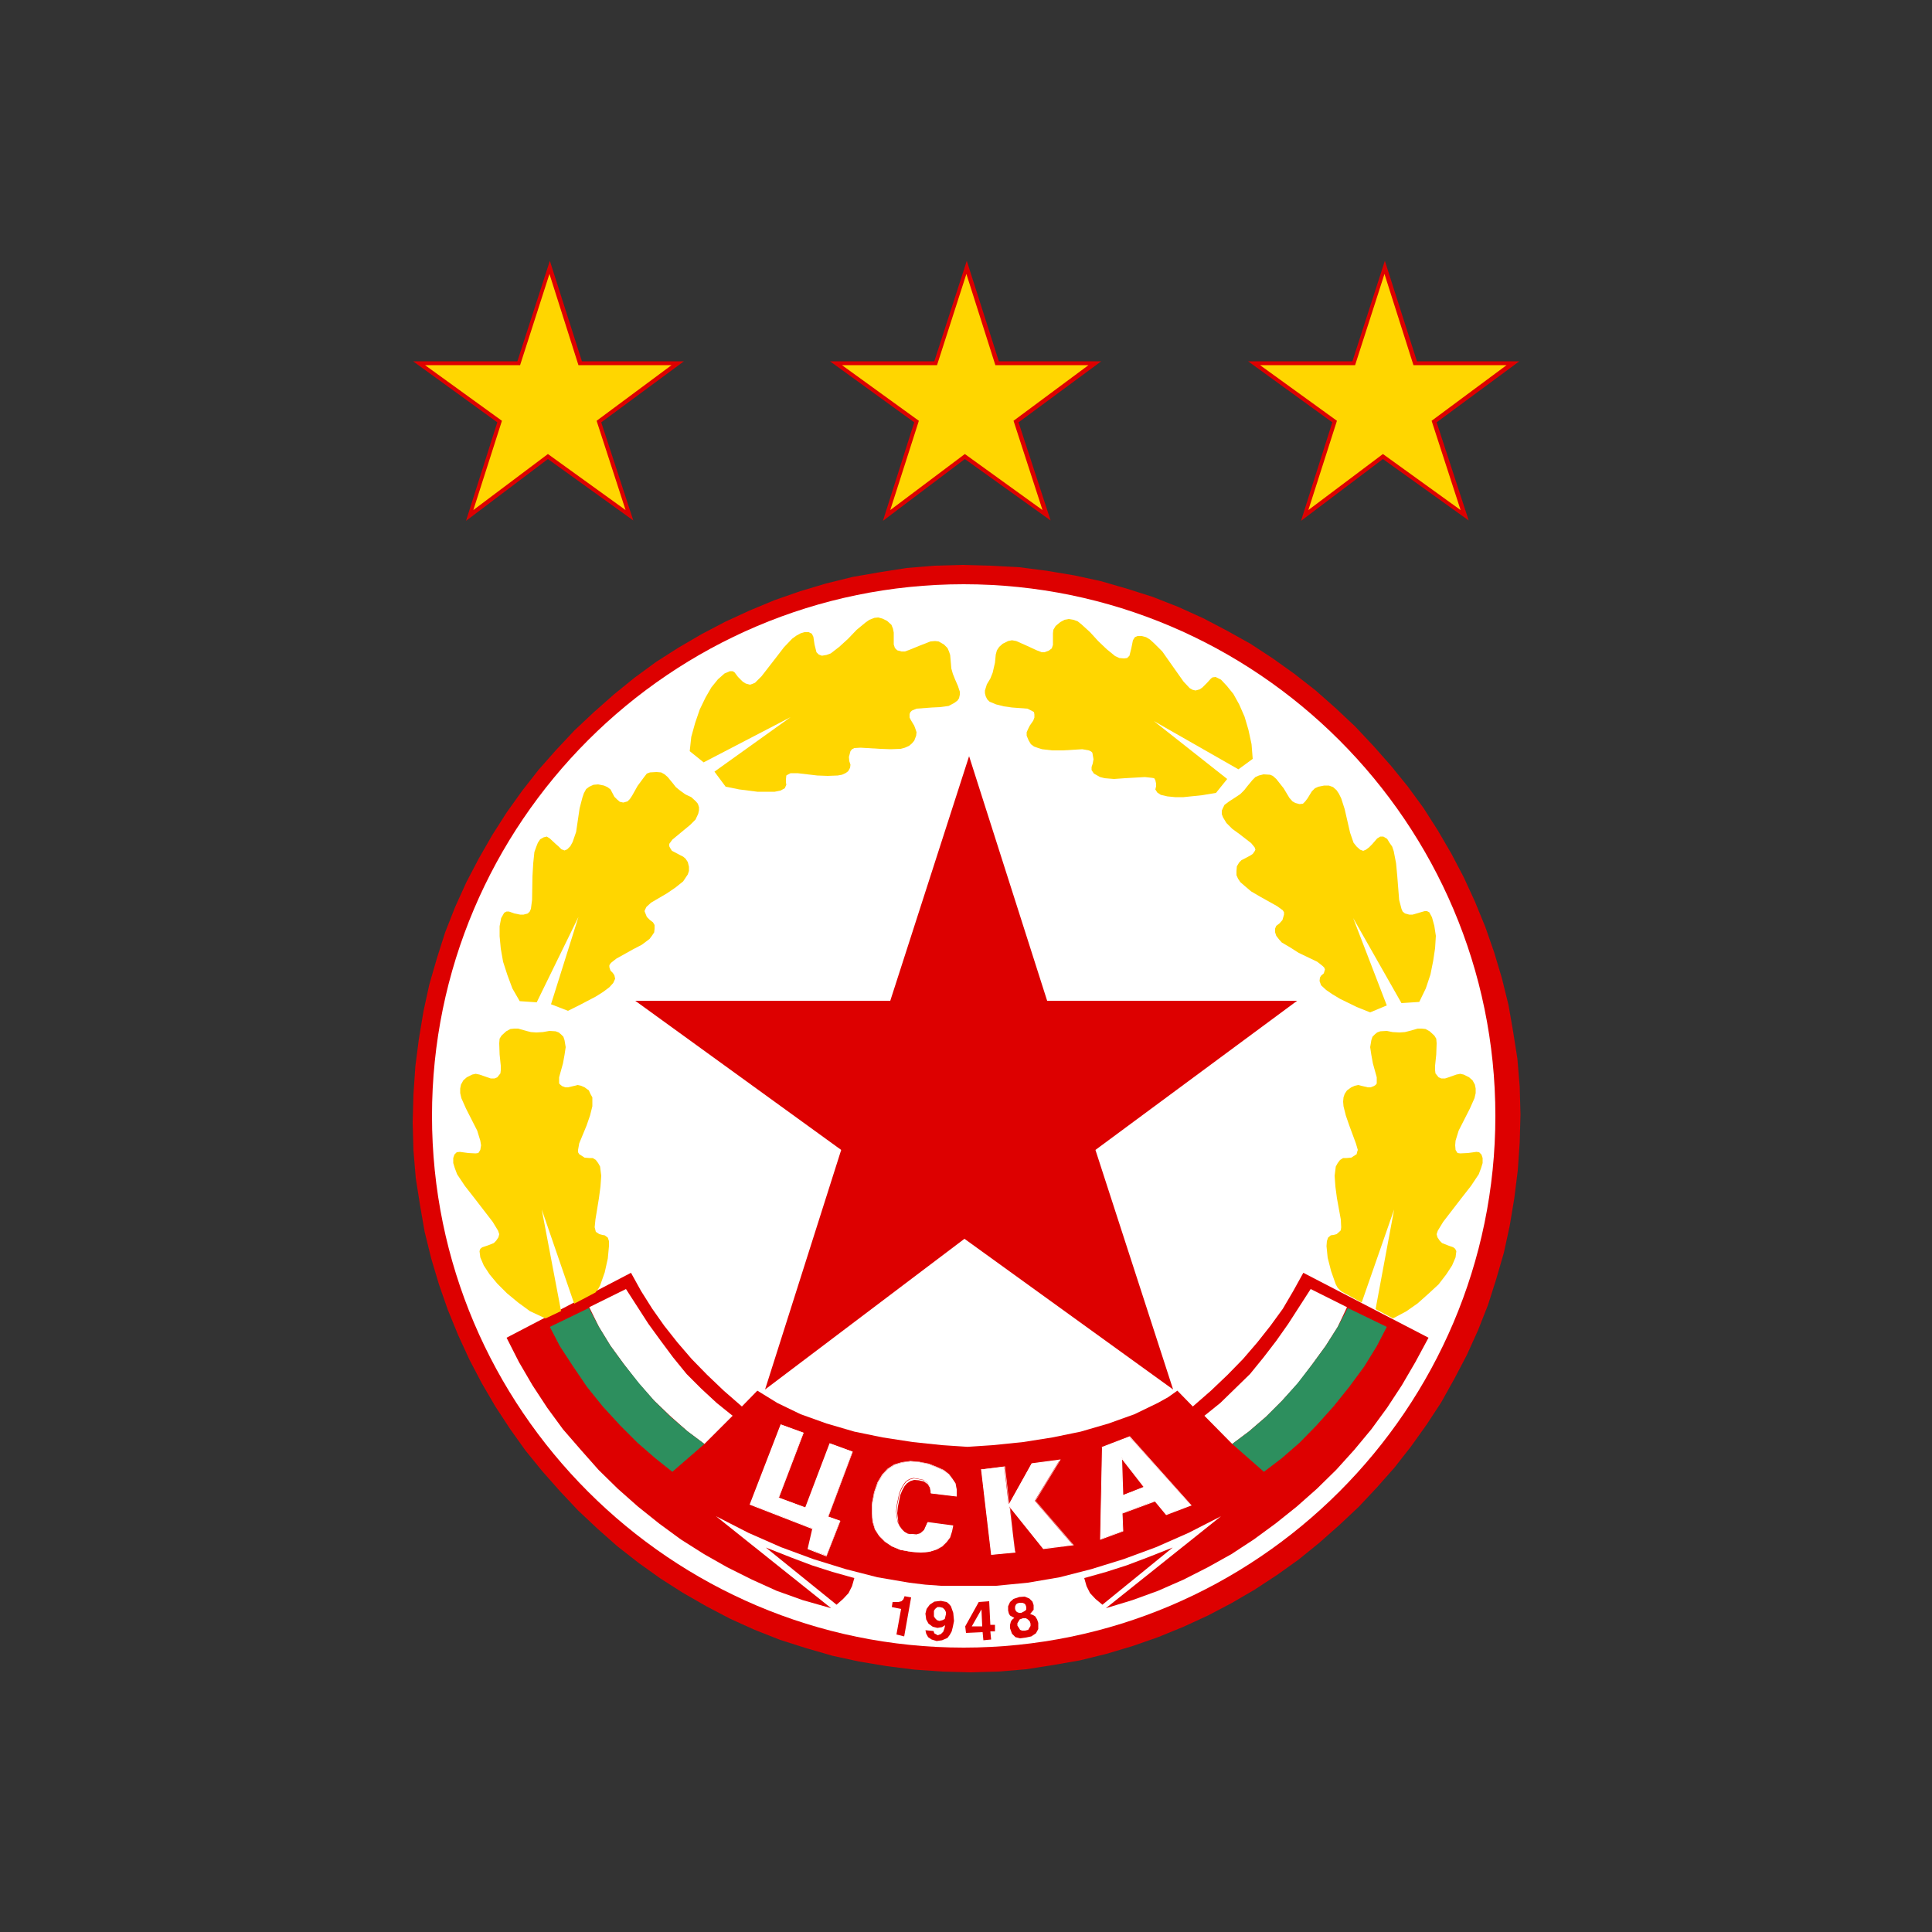 <?xml version="1.0" encoding="utf-8"?>
<!-- Generator: Adobe Illustrator 19.0.0, SVG Export Plug-In . SVG Version: 6.00 Build 0)  -->
<svg version="1.1" id="Layer_1" xmlns="http://www.w3.org/2000/svg" xmlns:xlink="http://www.w3.org/1999/xlink" x="0px" y="0px"
	 viewBox="0 0 500 500" style="enable-background:new 0 0 500 500;" xml:space="preserve">
<rect x="0" y="0" width="500" height="500" fill="#333333" stroke="none"/>
<style type="text/css">
	.st0{fill:#DD0000;}
	.st1{fill:#FFFFFF;}
	.st2{fill:#2D8F5E;}
	.st3{fill:#FFD600;}
</style>
<g id="XMLID_1_">
	<path id="XMLID_5_" class="st0" d="M256.3,146.4l-7.3-0.2l-7.2,0.2l-7.2,0.6l-7,1.1l-6.9,1.2l-6.9,1.7l-6.7,2l-6.6,2.3L194,158
		l-6.3,2.9l-6.1,3.2l-6,3.5l-5.8,3.7l-5.6,4.1l-5.3,4.3l-5.2,4.6l-5,4.7l-4.7,5l-4.6,5.2l-4.3,5.5l-4,5.6l-3.7,5.8l-3.5,6.1
		l-3.2,6.1l-2.9,6.4l-2.6,6.6l-2.1,6.6l-2,6.9l-1.5,6.9l-1.2,7.2l-0.9,7l-0.5,7.3l-0.2,7.3l0.2,7.2l0.6,7.2l1.1,7l1.2,6.9l1.7,6.9
		l2,6.7l2.3,6.6l2.7,6.6l2.9,6.3l3.2,6.1l3.5,6l3.8,5.8l4,5.6l4.3,5.3l4.6,5.2l4.7,5l5,4.7l5.2,4.6l5.5,4.3l5.6,4l5.8,3.7l6.1,3.5
		l6.1,3.2l6.4,2.9l6.6,2.6l6.6,2.1l6.9,2l6.9,1.5l7.2,1.2l7.2,0.9l7.2,0.5l7.3,0.2l7.2-0.2l7.2-0.6l7-1.1l6.9-1.2l6.9-1.7l6.7-2
		l6.6-2.3l6.6-2.7l6.3-2.9l6.1-3.2l6-3.5l5.8-3.8l5.6-4l5.3-4.3l5.2-4.6l5-4.7l4.7-5l4.6-5.2l4.3-5.5l4-5.6l3.8-5.8l3.4-6.1l3.2-6.1
		l2.9-6.4l2.6-6.6l2.1-6.6l2-6.9l1.5-6.9l1.2-7.2l0.9-7.2l0.5-7.2l0.2-7.3l-0.2-7.2l-0.6-7.2l-1.1-7l-1.2-6.9l-1.7-6.9l-2-6.7
		l-2.3-6.6l-2.7-6.6l-2.9-6.3l-3.2-6.1l-3.5-6l-3.7-5.8l-4.1-5.6l-4.3-5.3l-4.6-5.2l-4.7-5l-5-4.7l-5.2-4.6l-5.5-4.3l-5.6-4
		l-5.8-3.8l-6.1-3.4l-6.1-3.2l-6.4-2.9l-6.6-2.6l-6.6-2.1l-6.9-2l-6.9-1.5l-7.2-1.2l-7-0.9L256.3,146.4z M256,151.9l-6.9-0.2l-7,0.3
		l-6.9,0.6l-6.7,0.9l-6.7,1.2l-6.6,1.5l-6.4,2l-6.4,2.3l-6.1,2.4l-6.1,2.7l-6,3.2l-5.6,3.4l-5.6,3.5l-5.3,4l-5.2,4.1l-5,4.4
		l-4.7,4.6l-4.6,4.7l-4.4,5l-4,5.3l-4,5.3l-3.5,5.6l-3.4,5.8l-3.1,6l-2.7,6.1l-2.4,6.3l-2.1,6.4l-1.8,6.6l-1.5,6.6l-1.2,6.9
		l-0.9,6.9l-0.5,7l-0.2,6.9l0.3,7l0.6,6.9l0.9,6.7l1.2,6.7l1.7,6.6l1.8,6.4l2.3,6.4l2.4,6.1l2.7,6.1l3.2,6l3.4,5.6l3.7,5.6l3.8,5.3
		l4.1,5.2l4.4,5l4.6,4.7l4.7,4.6l5,4.4l5.3,4l5.3,4l5.6,3.5l5.8,3.4l6,3.1l6.1,2.7l6.3,2.4l6.4,2.1l6.6,1.8l6.6,1.5l6.9,1.2l6.9,0.9
		l7,0.5l6.9,0.2l7-0.3l6.9-0.6l6.7-0.9l6.7-1.2l6.6-1.7l6.4-1.8l6.4-2.3l6.1-2.4l6.1-2.7l6-3.2l5.6-3.4l5.6-3.7l5.3-3.8l5.2-4.1
		l5-4.4l4.7-4.6l4.6-4.7l4.4-5l4.1-5.3l3.8-5.3l3.5-5.6l3.4-5.8l3.1-6l2.7-6.1l2.4-6.3l2.3-6.4l1.8-6.6l1.5-6.6l1.1-6.9l0.9-6.9
		l0.5-7l0.2-6.9l-0.3-7l-0.6-6.9l-0.9-6.7l-1.2-6.7l-1.5-6.6l-2-6.4l-2.3-6.4l-2.4-6.1l-2.7-6.1l-3.2-6l-3.4-5.6l-3.5-5.6l-4-5.3
		l-4.1-5.2l-4.4-5l-4.6-4.7l-4.7-4.6l-5-4.4l-5.3-4.1l-5.3-3.8l-5.6-3.5l-5.8-3.4l-6-3.1l-6.1-2.7l-6.3-2.4l-6.4-2.3l-6.6-1.8
		l-6.6-1.5l-6.9-1.1l-6.9-0.9L256,151.9z"/>
	<path id="XMLID_6_" class="st1" d="M249.4,151.2c75.8,0,137.6,61.8,137.6,137.6c0,75.8-61.8,137.6-137.6,137.6
		c-75.8,0-137.6-61.8-137.6-137.6C111.8,213,173.6,151.2,249.4,151.2z"/>
	<path id="XMLID_9_" class="st0" d="M141.8,118.8l-21.2,16l8.1-25.5l-21.8-15.8h27l8.4-26l8.3,26H177l-21.4,15.8l8.3,25.4
		L141.8,118.8z M141.8,117.5L122.5,132l7.3-23.1L110,94.5h24.6l7.6-23.6l7.5,23.6h24.1l-19.4,14.4l7.5,23.1L141.8,117.5z"/>
	<path id="XMLID_12_" class="st0" d="M249.7,118.8l-21.2,16l8.1-25.5l-21.8-15.8h27l8.4-26l8.3,26h26.5l-21.4,15.8l8.3,25.4
		L249.7,118.8z M249.7,117.5L230.4,132l7.3-23.1l-19.8-14.4h24.6l7.6-23.6l7.5,23.6h24.1l-19.4,14.4l7.5,23.1L249.7,117.5z"/>
	<path id="XMLID_15_" class="st0" d="M357.9,118.8l-21.2,16l8.1-25.5l-21.8-15.8h27l8.4-26l8.3,26h26.5l-21.4,15.8l8.3,25.4
		L357.9,118.8z M357.9,117.5L338.6,132l7.3-23.1l-19.8-14.4h24.6l7.6-23.6l7.5,23.6h24.1l-19.4,14.4L378,132L357.9,117.5z"/>
	<path id="XMLID_19_" class="st0" d="M215.1,416.2l-29.8-23.8l8.4,4.3l8.4,3.7l8.4,3.1l8.4,2.6l8.2,2.1l8.2,1.4l4.1,0.5l4.1,0.3h4.1
		h4.1h-2.1h8.2l8.2-0.8l8.2-1.4l8.2-2.1l8.4-2.6l8.4-3.1l8.4-3.7l8.4-4.3l-29.8,23.8l6.9-2.1l6.6-2.4l6.6-2.9l6.3-3.2l6.1-3.4
		l5.8-3.8l5.6-4.1l5.5-4.4l5.2-4.6l5-4.9l4.7-5.2l4.4-5.3l4.1-5.6l3.8-5.8l3.5-6l3.4-6.3l-32.4-16.8l-2.6,4.7l-2.7,4.6l-3.2,4.4
		l-3.4,4.3l-3.7,4.3l-4,4.1l-4.3,4.1l-4.7,4.1l-4-4.1l-2.4,1.7l-2.7,1.5l-6,2.9l-6.7,2.4l-7.2,2.1l-7.3,1.5l-7.6,1.2l-7.8,0.8
		l-7.5,0.5h1.8l-7.5-0.5l-7.6-0.8l-7.8-1.2l-7.3-1.5l-7.2-2.1l-6.7-2.4l-6-2.9l-5.2-3.2l-4,4.1l-4.7-4.1l-4.3-4.1l-4-4.1l-3.7-4.3
		l-3.4-4.3l-3.1-4.4l-2.9-4.6l-2.6-4.7l-32.2,16.8l3.2,6.3l3.5,6l3.8,5.8l4.1,5.6l4.6,5.3l4.6,5.2l5,4.9l5.2,4.6l5.5,4.4l5.6,4.1
		l6,3.8l6,3.4l6.4,3.2l6.4,2.9l6.7,2.4L215.1,416.2z M221.1,408.4l-0.6,2.1l-0.9,1.8l-1.4,1.5l-1.7,1.5l-18.3-14.8l6.6,2.6l5.3,2
		l5.3,1.7L221.1,408.4z M280.6,408.4l0.6,2.1l0.9,1.8l1.4,1.5l1.8,1.5l18.2-14.8l-6.6,2.6l-5.3,2l-5.3,1.7L280.6,408.4z"/>
	<path id="XMLID_28_" class="st0" d="M265.6,415.9v0.6l-0.2,0.3l-0.5,0.3l-0.6,0.3h-0.6l-0.5-0.2l-0.3-0.3l-0.2-0.5v-0.6l0.2-0.5
		l0.3-0.3l0.6-0.2h0.8l0.5,0.2l0.3,0.3L265.6,415.9z M263.3,420.7v-0.6l0.3-0.5l0.3-0.5l0.8-0.3h0.8l0.5,0.3l0.5,0.5l0.2,0.6v0.6
		l-0.3,0.5l-0.3,0.5l-0.8,0.2h-0.8l-0.5-0.2l-0.3-0.5L263.3,420.7z M263.8,413.3l-1.5,0.5l-0.9,0.8l-0.5,1.1v1.1l0.2,0.8l0.3,0.5
		l1.1,0.6l-0.6,0.5l-0.3,0.5l-0.2,0.8v0.9l0.5,1.4l0.9,0.9l1.2,0.3l1.5-0.2l1.4-0.3l1.2-0.8l0.6-1.1V420l-0.3-0.9l-0.5-0.8l-0.5-0.3
		l-0.8-0.3l0.9-1.1v-1.2l-0.3-0.9l-0.8-0.8l-1.2-0.5L263.8,413.3L263.8,413.3z M254,416.5l0.2,4.4h-2.7L254,416.5z M253.3,414.6
		l-3.5,6.3l0.2,1.7l4.3-0.2l0.2,2.1l2-0.2l-0.2-2.1h1.2v-1.7h-1.2l-0.3-6.1L253.3,414.6z M241.7,417.7v-0.8l0.3-0.5l0.6-0.5h0.6
		l0.8,0.2l0.5,0.5l0.3,0.6v0.6l-0.3,1.2l-0.6,0.3l-0.8,0.2l-0.6-0.2l-0.5-0.5l-0.3-0.5V417.7z M242.4,424.7l1.4-0.2l1.4-0.6l0.6-0.8
		l0.5-0.9l0.3-1.2l0.3-1.5l-0.2-2.1l-0.6-1.7l-0.5-0.6l-0.6-0.5l-1.5-0.3l-1.7,0.2l-1.2,0.8l-0.8,1.1l-0.3,1.2l0.2,1.5l0.6,1.1
		l1.1,0.8l1.2,0.3l1.2-0.2l0.8-0.5l-0.2,0.9l-0.3,0.8l-0.6,0.6l-0.8,0.3l-0.9-0.5l-0.2-0.6l-2.1-0.2l0.2,0.9l0.5,0.9l0.9,0.6
		L242.4,424.7z M230.8,415.9l2.4,0.5L232,423l2,0.5l1.8-10.1l-1.7-0.3l-0.3,0.8l-0.5,0.5l-0.8,0.2H231L230.8,415.9z"/>
	<polygon id="XMLID_29_" class="st0" points="249.6,320.6 198,359.6 217.7,297.6 164.4,259 230.4,259 250.8,195.7 271,259 
		335.7,259 283.5,297.6 303.6,359.6 	"/>
	<polygon id="XMLID_30_" class="st1" points="318.9,373.7 323.3,370.4 327.7,366.6 331.8,362.5 336,357.9 339.6,353.1 343.1,348.3 
		346.2,343.4 348.6,338.3 339.2,333.6 333.4,342.6 330.3,347 327,351.3 323.5,355.6 319.6,359.4 315.8,363.1 311.7,366.4 	"/>
	<path id="XMLID_36_" class="st1" d="M296,384.9l-5.5,2.1l-0.3-9.8L296,384.9z M285.3,374.5l-0.5,23.8l5.8-2.1l-0.2-4.6l8.5-3.2
		l2.9,3.5l6.4-2.4l-15.9-17.7L285.3,374.5z M254,380.3l2.6,22l6.1-0.6l-1.4-11.8l8.7,10.8l7.6-0.9l-9.8-11.4l6.4-10.5l-7.2,0.9
		l-5.8,10.4h-0.2l-1.1-9.6L254,380.3z M240.9,386.4l6.6,0.8V387v-1.5l-0.3-1.5l-0.8-1.2l-0.9-1.2l-1.4-1.1l-1.8-0.8l-2-0.8l-2.4-0.5
		l-2.3-0.2l-2.1,0.3l-2,0.6l-1.7,1.1l-1.4,1.5l-1.2,2l-0.9,2.6l-0.6,3.1v2.3l0.2,2.1l0.6,2l1.1,1.7l1.5,1.5l1.8,1.2l2.1,0.9l2.7,0.5
		l2.6,0.2l2.1-0.2l1.8-0.6l1.4-0.8l1.1-1.1l0.9-1.2l0.5-1.5l0.3-1.4l-6.4-0.9l-0.9,2l-1.1,0.9l-1.1,0.3l-1.1-0.2l-0.9-0.2l-0.9-0.5
		l-0.6-0.6l-0.6-0.8l-0.5-1.1l-0.2-1.2l-0.2-1.5l0.2-1.8l0.6-2.9l0.5-1.2l0.6-1.1l0.6-0.8l0.9-0.6l1.1-0.3l1.2,0.2l1.4,0.3l1.1,0.8
		l0.6,1.1L240.9,386.4z M202.1,368.7l-7.9,20.6l16.2,6.3l-1.2,5.2l4.7,1.8l3.5-9l-3.1-1.1l6.3-16.8l-5.8-2.1l-6.3,16.6l-7-2.6
		l6.4-16.8L202.1,368.7z"/>
	<path id="XMLID_42_" class="st1" d="M296,384.9l0-0.1l-5.3,2.1l-0.3-9.2L296,384.9L296,384.9l0-0.1L296,384.9L296,384.9l-5.7-7.7
		l-0.2,0.1l0.3,9.9l5.8-2.3L296,384.9L296,384.9z M285.3,374.5l-0.1,0l-0.5,24l6-2.2l-0.2-4.6l8.4-3.1l2.9,3.5l6.6-2.5l-16-17.9
		l-7.3,2.8l0,0.1L285.3,374.5l0,0.1l7.1-2.7l15.7,17.5l-6.2,2.4l-2.9-3.5l-8.7,3.3l0.2,4.6l-5.6,2l0.5-23.6L285.3,374.5l0,0.1
		L285.3,374.5z M254,380.3l-0.1,0l2.6,22.1l6.3-0.6l-1.3-11.5l8.5,10.6l7.9-1l-9.9-11.5l6.5-10.7l-7.5,1l-5.8,10.4h-0.1v0.1l0.1,0
		l-1.1-9.7l-6.3,0.8l0,0.1L254,380.3l0,0.1l6-0.7l1.1,9.6h0.3h0.1l5.8-10.4l6.9-0.9l-6.3,10.4l9.7,11.3l-7.3,0.9l-8.7-10.8l-0.2,0.1
		l1.4,11.6l-5.9,0.6l-2.6-21.9L254,380.3l0,0.1L254,380.3z M240.9,386.4l0,0.1l6.7,0.8V387v-1.5l-0.3-1.6l-0.8-1.2l-0.9-1.2
		l-1.4-1.1l-1.8-0.8l-2-0.8l-2.5-0.5l-2.3-0.2l-2.2,0.3l-2,0.6l-1.7,1.1l-1.4,1.5l-1.2,2l-0.9,2.6l-0.6,3.1v2.3l0.2,2.2l0.6,2
		l1.1,1.7l1.5,1.5l1.8,1.2l2.2,0.9l2.8,0.5l2.6,0.2l2.2-0.2l1.9-0.6l1.4-0.8l1.1-1.1l0.9-1.2l0.5-1.6l0.3-1.5l-6.6-0.9l-0.9,2
		l-1,0.9l-1,0.3l-1-0.1L235,397l-0.9-0.4l-0.6-0.6l-0.6-0.7l-0.4-1l-0.1-1.2l-0.2-1.5l0.2-1.8l0.6-2.9l0.5-1.2l0.6-1.1l0.6-0.7
		l0.9-0.6l1-0.3l1.2,0.1l1.3,0.3l1,0.7l0.6,1l0.2,1.4l0.1,0L240.9,386.4l0.1,0l-0.2-1.4l-0.6-1.1l-1.1-0.8l-1.4-0.3l-1.2-0.2
		l-1.1,0.3l-0.9,0.6l-0.6,0.8l-0.6,1.1l-0.5,1.2l-0.6,2.9l-0.2,1.8l0.2,1.5l0.2,1.2l0.5,1.1l0.6,0.8l0.6,0.6l0.9,0.5l0.9,0.2
		l1.1,0.2l1.1-0.3l1.1-0.9l0.9-1.9l6.2,0.9l-0.3,1.2l-0.5,1.5l-0.9,1.2l-1.1,1.1l-1.3,0.7l-1.8,0.6l-2.1,0.2l-2.6-0.2l-2.7-0.5
		l-2.1-0.9l-1.8-1.2l-1.5-1.5l-1.1-1.7l-0.6-2l-0.2-2.1v-2.3l0.6-3l0.9-2.6l1.2-2l1.4-1.5l1.7-1.1l2-0.6l2.1-0.3l2.3,0.2l2.4,0.5
		l2,0.8l1.8,0.8l1.3,1.1l0.9,1.2l0.7,1.2l0.3,1.5v1.5v0l-6.4-0.7L240.9,386.4l0.1,0L240.9,386.4z M202.1,368.7l-0.1,0l-8,20.7
		l16.2,6.3l-1.2,5.2l4.9,1.9l3.6-9.2l-3.1-1.1l6.3-16.8l-6-2.2l-6.3,16.6l-6.8-2.5l6.4-16.8l-6-2.2l0,0.1L202.1,368.7l0,0.1l5.7,2.1
		l-6.4,16.8l7.2,2.7l6.3-16.6l5.6,2.1l-6.3,16.8l3.1,1.1l-3.4,8.8l-4.5-1.8l1.2-5.2l-16.2-6.3l7.9-20.5L202.1,368.7l0,0.1
		L202.1,368.7z"/>
	<polygon id="XMLID_43_" class="st1" points="182.3,373.7 177.9,370.4 173.6,366.6 169.3,362.5 165.2,357.9 161.5,353.1 158,348.3 
		155,343.4 152.5,338.3 162,333.6 167.8,342.6 171,347 174.2,351.3 177.7,355.6 181.5,359.4 185.5,363.1 189.6,366.4 	"/>
	<polygon id="XMLID_44_" class="st2" points="327.1,380.9 331.7,377.4 336.3,373.4 340.7,368.9 345.1,364 349.2,358.9 353.1,353.6 
		356.3,348.4 358.9,343.4 348.8,338.5 346.2,343.4 343.1,348.3 339.6,353.1 335.8,358 331.8,362.5 327.6,366.7 323.3,370.4 
		318.9,373.7 	"/>
	<polygon id="XMLID_45_" class="st2" points="174,380.9 169.6,377.4 165,373.4 160.5,368.9 156,364 151.9,358.9 148.3,353.6 
		144.9,348.4 142.3,343.4 152.4,338.5 155,343.4 158,348.3 161.5,353.1 165.4,358 169.3,362.5 173.6,366.7 177.9,370.4 182.3,373.7 
			"/>
	<polygon id="XMLID_46_" class="st3" points="178.3,224.3 178.3,225.4 178,226.3 177.4,227.2 176.8,228.1 174.8,229.7 172.6,231.2 
		168.5,233.6 167.3,234.7 167,235.3 166.8,235.8 167.4,237.3 168.2,238.1 169,238.7 169.4,239.4 169.4,240.4 169.3,241.3 
		168.7,242.2 168.1,243 166.1,244.5 163.8,245.7 159.5,248.1 158.1,249.2 157.7,249.8 157.7,250.3 158,251.2 158.6,251.8 159,252.4 
		159.2,253.3 158.7,254.4 157.7,255.5 156.1,256.7 154.2,257.9 150.2,260 147,261.6 142.6,259.9 149.7,237.3 138.9,259.4 
		134.5,259.1 132.6,255.8 131.3,252.3 130.2,248.9 129.6,245.5 129.3,242.3 129.3,239.7 129.7,237.6 130.5,236.2 131.1,235.9 
		131.7,235.9 133.1,236.4 134.6,236.7 135.5,236.7 136.6,236.4 137.1,235.9 137.4,235.2 137.7,232.9 137.8,226.8 138,223.4 
		138.3,220.5 138.8,219.1 139.2,218.1 139.8,217.2 140.7,216.7 141.5,216.5 142.3,217 143.8,218.4 144.6,219.1 145.3,219.8 
		146.1,220.1 146.8,219.8 147.6,219 148.2,217.9 149.1,215.3 150,209.2 150.7,206.5 151.1,205.3 151.7,204.2 152.5,203.6 
		153.6,203.1 154.8,203 156.3,203.3 157.2,203.7 158,204.3 159,206.2 159.7,206.9 160.4,207.5 161.3,207.7 162.4,207.4 163,206.8 
		163.6,205.9 165,203.4 166.7,201.1 167.4,200.2 168.2,199.9 169.9,199.8 171.1,199.9 172,200.4 172.8,201.1 174.2,202.8 
		174.9,203.7 176,204.6 177.4,205.6 178.9,206.3 180.1,207.4 180.6,208 180.9,208.9 180.9,209.7 180.7,210.6 180,212.1 178.6,213.5 
		176.9,214.9 174,217.3 173.2,218.4 173.2,219 173.4,219.4 173.9,220.2 174.5,220.5 176,221.3 176.8,221.7 177.4,222.2 178,223.1 	
		"/>
	<polygon id="XMLID_47_" class="st3" points="140.5,340.9 137.1,339.3 134.1,337.1 131.2,334.7 128.7,332.2 126.7,329.8 
		125.2,327.5 124.3,325.4 124.1,323.8 124.3,323.2 124.8,322.8 126.3,322.3 127.8,321.7 128.4,321.1 129,320.2 129.2,319.4 
		128.9,318.5 127.5,316.2 122.8,310.1 120.3,306.9 118.3,303.9 117.7,302.3 117.3,301 117.3,299.7 117.6,298.8 118.2,298.2 
		119,298.1 121.1,298.4 123.1,298.5 123.8,298.4 124.3,297.6 124.5,296.4 124.3,295.2 123.5,292.6 120.6,286.9 119.4,284.2 
		119.1,282.9 119.1,281.7 119.3,280.7 119.9,279.6 120.8,278.8 122.2,278.1 123.1,277.9 124.1,278.1 126.1,278.8 127,279.1 
		128,279.1 128.7,278.8 129.5,277.8 129.6,277 129.6,275.8 129.3,272.9 129.2,270 129.3,268.8 129.8,268 131,266.9 132.1,266.3 
		133.1,266.2 134.1,266.2 136.2,266.8 137.4,267.1 138.8,267.2 140.5,267.1 142.2,266.8 143.8,266.9 144.6,267.2 145.2,267.7 
		145.8,268.3 146.1,269.2 146.4,271 146.1,273 145.7,275.2 144.7,278.8 144.7,280.4 145.1,280.8 145.5,281.1 146.3,281.4 147,281.4 
		148.7,281 149.5,280.8 150.4,281 151.3,281.4 152.4,282.2 152.8,283.1 153.3,284 153.3,285.1 153.3,286.3 152.7,288.7 151.8,291.3 
		149.9,295.9 149.6,297.6 149.6,298.2 149.9,298.7 151.3,299.6 152.5,299.7 153.4,299.7 154.2,300.2 154.8,301 155.3,301.9 
		155.6,304.3 155.4,307.1 155,310.1 154.1,315.6 153.9,317.6 154.1,318.4 154.2,318.8 155.1,319.4 155.9,319.6 156.5,319.7 
		157.3,320.3 157.6,321.2 157.6,322.5 157.3,325.7 156.5,329.3 155.3,332.7 154.8,333.6 154.1,334.5 148.6,337.4 140.2,313 
		145.2,339.3 141.2,341.2 	"/>
	<polygon id="XMLID_48_" class="st3" points="236.6,191.7 236,192.4 235.3,193 234.2,193.5 233.1,193.8 230.5,193.9 227.8,193.8 
		222.7,193.5 221.1,193.6 220.5,193.9 220.1,194.4 219.7,195.9 219.8,197 220.1,197.9 220,198.7 219.5,199.6 218.8,200.1 
		217.9,200.5 216.8,200.7 214.2,200.8 211.5,200.7 206.4,200.1 204.6,200.1 204,200.4 203.5,200.7 203.4,201.7 203.4,202.5 
		203.5,203.1 203.1,204 202,204.6 200.5,204.9 198.3,204.9 196,204.9 191.3,204.3 187.8,203.6 184.9,199.7 204.6,185.6 182.1,197.3 
		178.5,194.4 178.9,190.7 179.9,187.1 181.1,183.6 182.6,180.5 184.1,177.9 185.8,175.8 187.5,174.3 188.9,173.7 189.6,173.7 
		190.1,174 191,175.2 192.2,176.4 193,176.9 194.1,177.2 194.7,177 195.4,176.7 197.1,175 200.9,170.1 202.9,167.5 205,165.3 
		206.1,164.5 207.2,163.9 208.2,163.6 209.3,163.6 210.1,164 210.5,164.8 210.8,166.8 211.3,168.8 211.9,169.4 212.7,169.7 
		213.9,169.5 215,169.1 217.2,167.4 219.5,165.3 221.7,163 224,161.1 225,160.4 226.3,159.9 227.3,159.8 228.4,160.1 229.6,160.7 
		230.7,161.7 231.1,162.7 231.3,163.7 231.3,165.9 231.3,166.8 231.6,167.7 232.2,168.3 233.3,168.6 234.2,168.6 235.3,168.2 
		238,167.1 240.8,166 242,165.9 242.9,166 244.3,166.8 245.2,167.7 245.6,168.6 245.9,169.5 246.1,171.8 246.2,173 246.6,174.4 
		247.2,175.9 247.9,177.5 248.4,179 248.4,179.8 248.2,180.7 247.8,181.3 247,181.9 245.5,182.7 243.3,183 241.2,183.1 237.2,183.4 
		236,183.9 235.6,184.3 235.4,184.8 235.4,185.7 235.7,186.3 236.6,187.8 236.9,188.6 237.2,189.5 237.1,190.4 	"/>
	<polygon id="XMLID_49_" class="st3" points="266.2,191.6 266.8,192.6 267.6,193.2 268.7,193.6 269.7,193.9 272.3,194.2 
		275.1,194.2 280.1,193.9 281.8,194.2 282.4,194.5 282.7,194.8 283,196.5 282.8,197.6 282.5,198.5 282.5,199.3 283.1,200.2 
		283.8,200.6 284.7,201.1 285.9,201.4 288.3,201.6 291.1,201.4 296.3,201.1 298.1,201.3 298.7,201.4 299,201.9 299.2,202.8 
		299.2,203.5 299,204.3 299.5,205.1 300.4,205.7 302.1,206.1 304.1,206.3 306.3,206.3 311.1,205.8 314.7,205.2 317.6,201.6 
		298.6,186.6 320.5,199.1 324.2,196.4 323.9,192.6 323.1,188.9 322.1,185.5 320.7,182.3 319.2,179.6 317.5,177.5 316,175.9 
		314.6,175.2 313.8,175.3 313.4,175.6 312.4,176.7 311.2,177.9 310.5,178.4 309.4,178.7 308.6,178.5 307.9,178.1 306.3,176.4 
		302.7,171.3 300.8,168.6 298.7,166.5 297.6,165.5 296.6,164.9 295.5,164.6 294.4,164.6 293.7,164.9 293.2,165.7 292.8,167.7 
		292.3,169.7 291.7,170.3 290.9,170.4 289.7,170.3 288.6,169.8 286.4,168 284.2,165.9 282.1,163.6 279.9,161.6 278.9,160.8 
		277.8,160.4 276.6,160.2 275.5,160.4 274.4,161 273.2,162 272.6,163 272.5,163.9 272.5,166 272.5,166.9 272.2,167.8 271.4,168.4 
		270.3,168.8 269.6,168.8 268.3,168.3 265.7,167.1 263,165.9 261.9,165.7 260.9,165.9 259.5,166.6 258.6,167.4 258,168.3 
		257.7,169.4 257.5,171.5 256.9,174.1 256.3,175.6 255.4,177.1 254.9,178.7 254.9,179.4 255.1,180.2 255.5,181 256.1,181.6 
		257.8,182.3 259.8,182.8 261.9,183.1 265.9,183.4 267.1,184 267.6,184.3 267.7,184.9 267.7,185.7 267.4,186.5 266.5,187.8 
		266.1,188.6 265.7,189.5 265.7,190.4 	"/>
	<polygon id="XMLID_50_" class="st3" points="320,225.4 320,226.5 320.4,227.4 321,228.3 321.8,229 323.8,230.7 326.2,232.1 
		330.5,234.5 332,235.6 332.3,236.1 332.3,236.7 331.9,238.1 331.1,239 330.3,239.6 330,240.3 330,241.3 330.3,242.2 331,243.1 
		331.7,243.9 333.9,245.2 336.1,246.6 340.9,248.9 342.3,250 342.7,250.4 342.9,250.9 342.6,251.9 341.9,252.5 341.6,253 
		341.5,253.9 341.9,255 343.2,256.2 344.8,257.3 346.8,258.5 351.1,260.6 354.6,262 358.9,260.2 350.2,237.6 362.7,259.6 
		367.3,259.3 369,255.8 370.2,252.2 370.9,248.7 371.4,245.4 371.6,242.2 371.2,239.6 370.6,237.4 369.9,236.1 369.3,235.8 
		368.7,235.8 367.3,236.2 365.6,236.7 364.7,236.7 363.6,236.4 363,235.9 362.7,235.2 362.1,232.9 361.6,226.6 361.3,223.4 
		360.7,220.3 360.3,219.1 359.6,218.1 359,217.1 358,216.5 357.2,216.5 356.4,217 355.1,218.5 354.3,219.3 353.5,219.9 352.8,220.2 
		352,219.9 351.1,219.1 350.3,218.1 349.4,215.5 348,209.4 347.1,206.6 346.5,205.4 345.9,204.5 345,203.7 343.9,203.3 342.7,203.3 
		341.2,203.6 340.3,204 339.5,204.8 338.4,206.6 337.8,207.4 337.2,208 336.3,208.1 335.2,207.8 334.5,207.4 333.7,206.5 332.2,204 
		330.3,201.6 329.4,200.8 328.7,200.5 327,200.4 325.8,200.7 324.9,201.1 324.1,201.9 322.7,203.6 322,204.5 321,205.5 319.5,206.5 
		318.1,207.4 316.9,208.3 316.5,209.1 316.2,209.8 316.2,210.7 316.5,211.5 317.4,213 318.9,214.5 320.7,215.8 323.8,218.2 
		324.7,219.3 324.9,219.9 324.7,220.3 324.2,221 323.6,221.4 322.1,222.2 321.3,222.6 320.7,223.2 320.1,224.2 	"/>
	<polygon id="XMLID_51_" class="st3" points="360.5,341.2 363.9,339.4 366.9,337.3 369.7,334.8 372.3,332.4 374.3,329.8 
		375.8,327.5 376.7,325.4 376.9,323.8 376.6,323.2 376.1,322.8 374.7,322.3 373.2,321.7 372.6,321.1 372,320.2 371.8,319.4 
		372.1,318.5 373.5,316.2 378.2,310.1 380.7,306.9 382.7,303.9 383.3,302.3 383.7,301 383.7,299.7 383.4,298.8 382.8,298.2 
		382.1,298.1 379.9,298.4 377.9,298.5 377.2,298.4 376.7,297.6 376.6,296.4 376.7,295.2 377.5,292.6 380.4,286.9 381.6,284.2 
		381.9,282.9 381.9,281.7 381.7,280.7 381.1,279.6 380.2,278.8 378.8,278.1 377.9,277.9 376.9,278.1 374.9,278.8 374,279.1 
		373,279.1 372.3,278.8 371.5,277.8 371.4,277 371.4,275.8 371.7,272.9 371.8,270 371.7,268.8 371.2,268 370,266.9 368.9,266.3 
		367.9,266.2 366.9,266.2 364.8,266.8 363.6,267.1 362.2,267.2 360.4,267.1 358.9,266.8 357.2,266.9 356.4,267.2 355.8,267.7 
		355.2,268.3 354.9,269.2 354.6,271 354.9,273 355.3,275.2 356.3,278.8 356.3,280.4 356,280.8 355.5,281.1 354.7,281.4 354,281.4 
		352.3,281 351.5,280.8 350.6,281 349.7,281.4 348.6,282.2 348,283.1 347.7,284 347.6,285.1 347.7,286.3 348.3,288.7 349.2,291.3 
		350.9,295.9 351.4,297.6 351.2,298.2 351.1,298.7 349.7,299.6 348.5,299.7 347.6,299.7 346.8,300.2 346.2,301 345.7,301.9 
		345.4,304.3 345.6,307.1 346,310.1 347,315.6 347.1,317.6 347,318.4 346.6,318.8 345.9,319.4 345.1,319.6 344.4,319.7 343.7,320.3 
		343.4,321.2 343.3,322.5 343.6,325.5 344.5,329 345.7,332.4 346.2,333.3 347.1,334.2 352.4,337.1 360.8,313 356,338.8 	"/>
	<polygon id="XMLID_52_" class="st3" points="141.8,117.5 122.5,132 129.9,108.9 110,94.5 134.6,94.5 142.2,70.9 149.7,94.5 
		173.8,94.5 154.4,108.9 161.9,132 	"/>
	<polygon id="XMLID_53_" class="st3" points="249.7,117.5 230.4,132 237.8,108.9 217.9,94.5 242.5,94.5 250.1,70.9 257.6,94.5 
		281.7,94.5 262.3,108.9 269.8,132 	"/>
	<polygon id="XMLID_54_" class="st3" points="357.9,117.5 338.6,132 346,108.9 326.1,94.5 350.7,94.5 358.3,70.9 365.8,94.5 
		389.9,94.5 370.5,108.9 378,132 	"/>
</g>
</svg>
